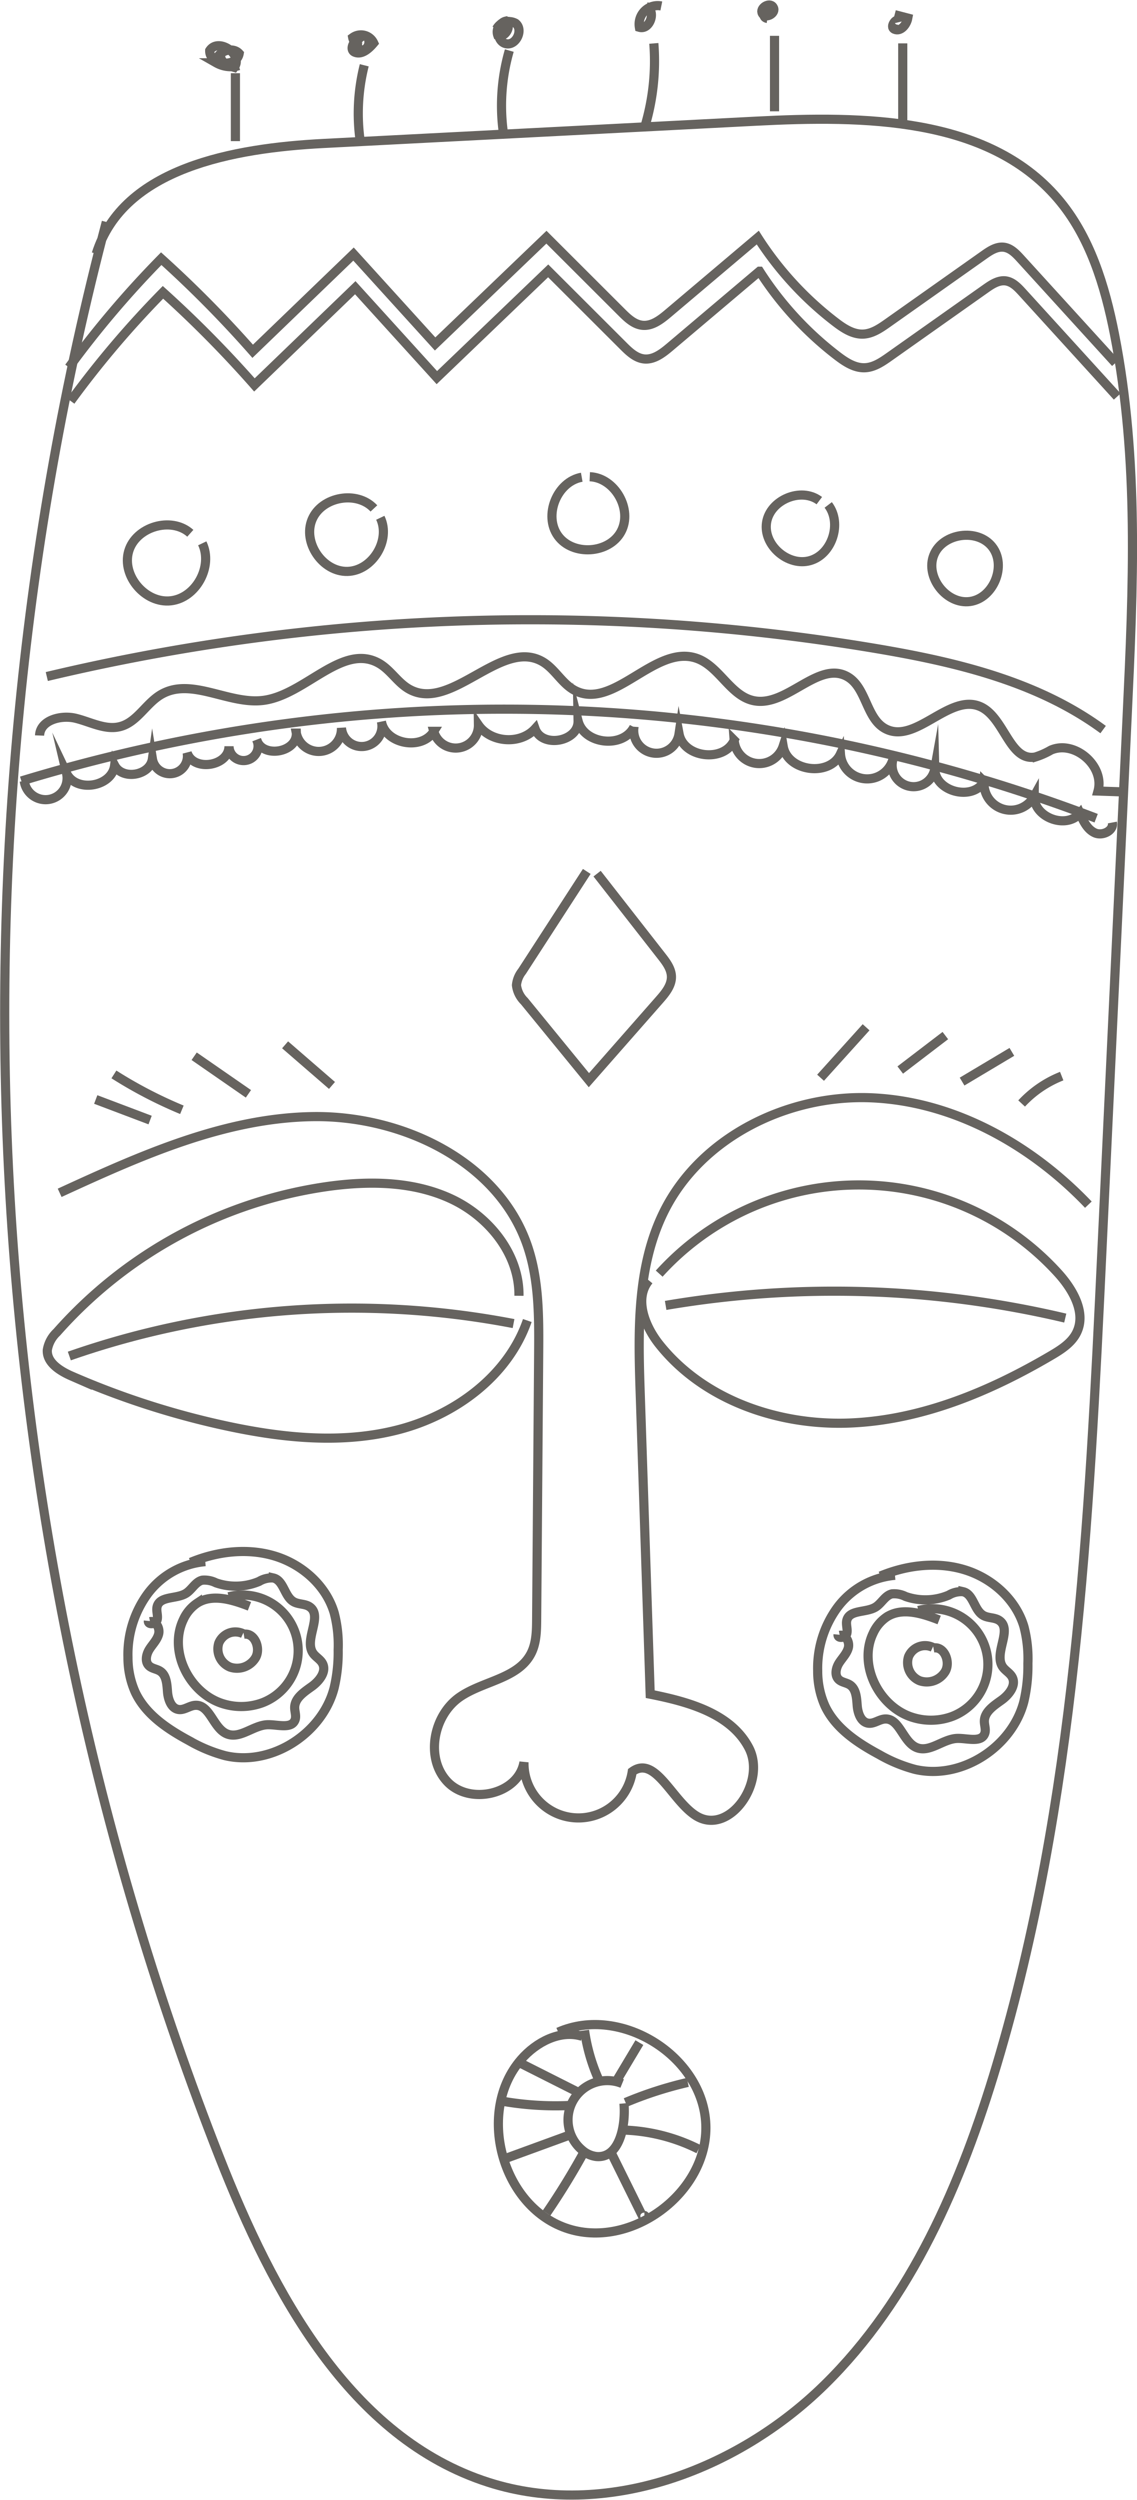 <svg xmlns="http://www.w3.org/2000/svg" width="248.191" height="545.301" viewBox="0 0 248.191 545.301">
  <defs>
    <style>
      .cls-1 {
        fill: none;
        stroke: #66635f;
        stroke-miterlimit: 10;
        stroke-width: 2px;
      }
    </style>
  </defs>
  <g id="Group_176" data-name="Group 176" transform="translate(-832.891 -495.984)">
    <path id="Path_216" data-name="Path 216" class="cls-1" d="M856.1,524.812c-36.511,138.6-27.728,288.738,24.691,422.133,11.627,29.581,28.486,61.267,58.764,70.939,25.445,8.128,54.155-2.531,73.246-21.224s29.988-44.17,37.638-69.764c17.228-57.622,20.181-118.4,23.021-178.482l5.474-115.83c1.315-27.793,2.606-55.909-2.751-83.212-2.092-10.659-5.376-21.477-12.46-29.721-15.31-17.813-42.317-18.033-65.773-16.826l-94.418,4.862C883.911,508.7,859.772,513,853.9,531.755" transform="translate(0 19.59)"/>
    <path id="Path_217" data-name="Path 217" class="cls-1" d="M938.866,576.566c.108-9.082-6.546-17.289-14.781-21.131s-17.738-3.973-26.745-2.751a97.213,97.213,0,0,0-59.358,31.846,6.817,6.817,0,0,0-2.073,3.865c-.154,2.765,2.775,4.576,5.315,5.685a178.174,178.174,0,0,0,33.764,10.874c12.433,2.677,25.492,4,37.793.753s23.76-11.721,27.906-23.746" transform="translate(7.309 202.069)"/>
    <path id="Path_218" data-name="Path 218" class="cls-1" d="M933.9,561.2a186.968,186.968,0,0,0-96.968,7.079" transform="translate(11.092 223.496)"/>
    <path id="Path_219" data-name="Path 219" class="cls-1" d="M865.2,572.91c-3.238,3.921-.931,9.91,2.227,13.892,9.7,12.231,26.1,17.85,41.69,17.209s30.479-6.845,43.927-14.758c2.166-1.273,4.412-2.709,5.521-4.96,2.134-4.319-.8-9.391-4.033-12.957a58.767,58.767,0,0,0-87.086.094" transform="translate(109.339 202.374)"/>
    <path id="Path_220" data-name="Path 220" class="cls-1" d="M864.751,560.142a219.543,219.543,0,0,1,87.227,2.765" transform="translate(113.443 220.594)"/>
    <path id="Path_221" data-name="Path 221" class="cls-1" d="M836.48,568.784c17.635-8.1,35.926-16.358,55.334-16.624s40.357,9.685,46.72,28.018c2.6,7.51,2.569,15.642,2.508,23.592l-.44,58.048c-.019,2.555-.066,5.222-1.245,7.487-2.845,5.465-10.411,5.947-15.492,9.428-5.858,4.015-7.627,13.4-2.723,18.543s15.478,2.709,16.695-4.291a11.886,11.886,0,0,0,23.634,2.054c5.02-3.664,8.652,6.317,13.916,9.62,7.182,4.5,15.459-7.28,11.548-14.795s-13.237-10.074-21.547-11.716l-2.19-65.89c-.445-13.373-.758-27.382,5.184-39.369,8.053-16.236,26.918-25.524,45.027-24.841s35.116,10.205,47.623,23.32" transform="translate(9.433 187.391)"/>
    <path id="Path_222" data-name="Path 222" class="cls-1" d="M871.955,594.434a8.574,8.574,0,0,0-8.76,14.5,5.742,5.742,0,0,0,3.145,1.427c4.979.431,6.443-6.616,6.008-11.59" transform="translate(96.745 356.028)"/>
    <path id="Path_223" data-name="Path 223" class="cls-1" d="M875.266,593.791c-4.82-1.506-10.065,1.254-13.372,5.067-9.765,11.272-4.319,31.794,9.751,36.735s31.158-7.655,30.587-22.562-18.566-26.165-32.22-20.157" transform="translate(84.731 346.378)"/>
    <path id="Path_224" data-name="Path 224" class="cls-1" d="M873.138,537.468l-14.131,21.8a5.757,5.757,0,0,0-1.217,3.009,5.815,5.815,0,0,0,1.712,3.486L873.6,583l15.418-17.537c1.287-1.465,2.653-3.13,2.6-5.081-.047-1.661-1.114-3.1-2.138-4.408l-14.089-18.023" transform="translate(87.837 148.601)"/>
    <path id="Path_225" data-name="Path 225" class="cls-1" d="M867.552,546.354" transform="translate(123.748 181.293)"/>
    <path id="Path_226" data-name="Path 226" class="cls-1" d="M871.423,544.946" transform="translate(137.989 176.113)"/>
    <path id="Path_227" data-name="Path 227" class="cls-1" d="M875.645,544.946" transform="translate(153.522 176.113)"/>
    <path id="Path_228" data-name="Path 228" class="cls-1" d="M879.516,546.706" transform="translate(167.763 182.588)"/>
    <path id="Path_229" data-name="Path 229" class="cls-1" d="M883.035,548.817" transform="translate(180.71 190.355)"/>
    <path id="Path_230" data-name="Path 230" class="cls-1" d="M854.532,547.409" transform="translate(75.847 185.174)"/>
    <path id="Path_231" data-name="Path 231" class="cls-1" d="M850.661,546" transform="translate(61.605 179.998)"/>
    <path id="Path_232" data-name="Path 232" class="cls-1" d="M850.661,546" transform="translate(61.605 179.998)"/>
    <path id="Path_233" data-name="Path 233" class="cls-1" d="M846.438,546" transform="translate(46.068 179.998)"/>
    <path id="Path_234" data-name="Path 234" class="cls-1" d="M841.16,546.706" transform="translate(26.651 182.588)"/>
    <path id="Path_235" data-name="Path 235" class="cls-1" d="M837.289,549.169" transform="translate(12.409 191.65)"/>
    <path id="Path_236" data-name="Path 236" class="cls-1" d="M834.693,545.573a362.645,362.645,0,0,1,234.616,8.118" transform="translate(2.858 120.77)"/>
    <path id="Path_237" data-name="Path 237" class="cls-1" d="M835.88,538.121a456.2,456.2,0,0,1,180.751-6.148c17.551,2.948,35.5,7.173,49.832,17.719" transform="translate(7.226 105.435)"/>
    <path id="Path_238" data-name="Path 238" class="cls-1" d="M865.957,519.179c-5.4.95-8.4,8.333-5.189,12.783s11.164,3.921,13.761-.908-1.343-11.758-6.822-11.988" transform="translate(93.923 80.904)"/>
    <path id="Path_239" data-name="Path 239" class="cls-1" d="M881.032,521.147c-4.005-3-10.776-.15-11.52,4.8s4.73,9.657,9.536,8.268,6.963-8.165,3.926-12.138" transform="translate(130.705 84.045)"/>
    <path id="Path_240" data-name="Path 240" class="cls-1" d="M890.348,524.315c3.2,4.085.318,11.206-4.815,11.931s-9.864-5.325-7.922-10.135,9.54-5.877,12.736-1.8" transform="translate(159.121 90.942)"/>
    <path id="Path_241" data-name="Path 241" class="cls-1" d="M862.175,522.359c-3.7-3.968-11.4-2.592-13.5,2.414s2.307,11.459,7.734,11.323,9.5-6.8,7.159-11.7" transform="translate(52.337 84.531)"/>
    <path id="Path_242" data-name="Path 242" class="cls-1" d="M853.379,523.137c-4.15-3.72-11.913-1.417-13.462,3.935s3.635,11.407,9.18,10.795,9.293-7.505,6.888-12.54" transform="translate(21.057 89.172)"/>
    <path id="Path_243" data-name="Path 243" class="cls-1" d="M844.679,500.256v14.818" transform="translate(39.597 11.697)"/>
    <path id="Path_244" data-name="Path 244" class="cls-1" d="M847.987,500.225c-.627-1.062-2.433.271-2.059,1.446s1.722,1.68,2.906,2.03c2.049-2.8-3.477-6.593-5.353-3.678-.1,3.243,5.886,3.846,6.434.65-1.576-1.731-5.091-.318-5.025,2.026a6.52,6.52,0,0,0,4.955.622" transform="translate(35.185 6.984)"/>
    <path id="Path_245" data-name="Path 245" class="cls-1" d="M851.716,499.886a42.984,42.984,0,0,0-.87,16.606" transform="translate(60.686 10.336)"/>
    <path id="Path_246" data-name="Path 246" class="cls-1" d="M851.8,500.14c-.66-1.516-2.629,1.432-1.118,2.105s3.084-.725,4.146-1.993a3.059,3.059,0,0,0-4.581-1.188c.248,1.343,1.815,2.723,2.835,1.811s-2.059-1.474-1.09-.51" transform="translate(59.633 5.117)"/>
    <path id="Path_247" data-name="Path 247" class="cls-1" d="M858.793,499.2a43.288,43.288,0,0,0-1.259,18.173" transform="translate(85.272 7.812)"/>
    <path id="Path_248" data-name="Path 248" class="cls-1" d="M859.835,497.958a2.292,2.292,0,0,0-2.7,3c1.6.6,3.112-2.068,1.764-3.13-2.218.505-2.2,4.445.019,4.927s3.879-3.088,2.068-4.468a3.057,3.057,0,0,0-4.127,1.24" transform="translate(84.426 2.761)"/>
    <path id="Path_249" data-name="Path 249" class="cls-1" d="M865.7,498.865a49.686,49.686,0,0,1-1.914,18.033" transform="translate(109.911 6.58)"/>
    <path id="Path_250" data-name="Path 250" class="cls-1" d="M868.392,497.22a4.046,4.046,0,0,0-4.787,4.651c2.34.664,3.748-3.7,1.46-4.525" transform="translate(108.857 0.069)"/>
    <path id="Path_251" data-name="Path 251" class="cls-1" d="M869.83,498.513v16.466" transform="translate(132.128 5.285)"/>
    <path id="Path_252" data-name="Path 252" class="cls-1" d="M871.7,497.523c-.763-1.179-3.037.215-2.325,1.432s3.046-.079,2.386-1.324c-1.212-1.427-3.163,2.12-1.306,2.377" transform="translate(129.943 0)"/>
    <path id="Path_253" data-name="Path 253" class="cls-1" d="M875.812,498.865v18.112" transform="translate(154.136 6.58)"/>
    <path id="Path_254" data-name="Path 254" class="cls-1" d="M876.82,499.136c-.342-1.4-2.368,1.048-1.029,1.591s2.611-1.029,2.868-2.452l-2.878-.749" transform="translate(152.394 1.657)"/>
    <path id="Path_255" data-name="Path 255" class="cls-1" d="M835.543,544.721c.13-3.35,4.665-4.557,7.922-3.748s6.518,2.663,9.755,1.774c3.655-1,5.573-5.053,8.844-6.967,6.6-3.865,14.851,2.307,22.431,1.263,9.11-1.249,17.21-12.629,25.183-8.044,2.522,1.451,4.057,4.249,6.607,5.643,9.115,5,19.979-11.22,29.005-6.055,2.738,1.567,4.249,4.782,7.033,6.27,8.464,4.525,17.537-10.093,26.619-6.981,5,1.712,7.383,8.259,12.568,9.265,7.187,1.394,14.065-8.89,20.41-5.236,4.127,2.377,4.043,9.105,8.254,11.337,6.588,3.491,14.013-7.884,20.8-4.786,5.18,2.363,6.33,12,11.926,10.953a16.771,16.771,0,0,0,3.407-1.507c5.189-2.246,11.777,3.481,10.28,8.932l5.811.2" transform="translate(5.986 111.701)"/>
    <path id="Path_256" data-name="Path 256" class="cls-1" d="M838.163,548.1l11.87,4.487" transform="translate(15.625 187.716)"/>
    <path id="Path_257" data-name="Path 257" class="cls-1" d="M839.011,546.931a96.866,96.866,0,0,0,14.842,7.716" transform="translate(18.744 183.416)"/>
    <path id="Path_258" data-name="Path 258" class="cls-1" d="M842.755,546.084l11.843,8.2" transform="translate(32.519 180.3)"/>
    <path id="Path_259" data-name="Path 259" class="cls-1" d="M847,545.551l10.238,8.862" transform="translate(48.122 178.339)"/>
    <path id="Path_260" data-name="Path 260" class="cls-1" d="M890.108,547.01a23.921,23.921,0,0,0-8.75,5.971" transform="translate(174.54 183.707)"/>
    <path id="Path_261" data-name="Path 261" class="cls-1" d="M889.449,545.88l-10.87,6.481" transform="translate(164.32 179.549)"/>
    <path id="Path_262" data-name="Path 262" class="cls-1" d="M885.54,545.12l-9.845,7.519" transform="translate(153.706 176.753)"/>
    <path id="Path_263" data-name="Path 263" class="cls-1" d="M881.916,544.733l-9.938,11.01" transform="translate(140.031 175.329)"/>
    <path id="Path_264" data-name="Path 264" class="cls-1" d="M836.914,536.29a213.006,213.006,0,0,1,20.143-23.709,246.574,246.574,0,0,1,19.961,20.2l22.015-21.205,17.808,19.61,24.3-23.288,16.423,16.391c1.287,1.287,2.728,2.644,4.539,2.826,2.115.211,4-1.249,5.624-2.62l19.544-16.517a72.3,72.3,0,0,0,16.948,18.44c1.787,1.366,3.818,2.709,6.064,2.616,1.993-.08,3.743-1.278,5.371-2.429l21.018-14.846c1.3-.917,2.77-1.881,4.347-1.67,1.469.2,2.592,1.362,3.589,2.456l20.747,22.773" transform="translate(11.029 39.827)"/>
    <path id="Path_265" data-name="Path 265" class="cls-1" d="M836.995,537.859a212.944,212.944,0,0,1,20.143-23.709,246.385,246.385,0,0,1,19.961,20.2l22.015-21.206,17.808,19.61,24.3-23.287,16.424,16.391c1.287,1.287,2.728,2.644,4.538,2.826,2.115.21,4-1.249,5.625-2.62l19.544-16.517a72.372,72.372,0,0,0,16.947,18.44c1.787,1.366,3.818,2.709,6.064,2.615,1.994-.079,3.743-1.277,5.372-2.428l21.018-14.847c1.3-.917,2.77-1.881,4.347-1.67,1.469.2,2.592,1.362,3.589,2.456l20.747,22.773" transform="translate(11.328 45.599)"/>
    <path id="Path_266" data-name="Path 266" class="cls-1" d="M834.828,543.56a4.7,4.7,0,1,0,9.232-1.713c2.045,4.3,9.92,3.014,10.5-1.708,1.713,3.271,7.725,2.237,8.245-1.418a3.849,3.849,0,1,0,7.58-1.338c1.38,4.174,9.087,2.976,9.142-1.418a3.174,3.174,0,1,0,6.055-1.376c1.254,4.061,8.82,2.76,8.642-1.488a4.972,4.972,0,0,0,9.844-1.165,4.427,4.427,0,1,0,8.727-1.333c.917,4.913,8.82,6.373,11.431,2.11a4.962,4.962,0,0,0,9.747-1.38c2.7,3.9,9.18,4.328,12.366.809,1.507,4.286,9.466,2.854,9.386-1.689,1.32,5.124,9.807,6.05,12.193,1.329a4.977,4.977,0,1,0,9.845,1.469c.978,5.278,9.854,6.321,12.034,1.413a5.487,5.487,0,0,0,10.691,1.287c.918,5.521,10.154,6.775,12.507,1.7a5.846,5.846,0,0,0,11.445,1.221,4.688,4.688,0,1,0,9.138,2.059c.126,4.983,8.277,7.046,10.762,2.723a5.839,5.839,0,0,0,10.94,3.233c-.042,4.623,7,7.239,9.99,3.71.73,1.68,1.591,3.5,3.252,4.258s4.173-.459,3.832-2.255" transform="translate(3.355 122.797)"/>
    <path id="Path_267" data-name="Path 267" class="cls-1" d="M849.365,573.312a3.918,3.918,0,0,0-5.282,2.045,4.279,4.279,0,0,0,2.438,5.25,4.724,4.724,0,0,0,5.559-2c1.235-2.073-.178-5.578-2.555-5.156" transform="translate(36.572 279.017)"/>
    <path id="Path_268" data-name="Path 268" class="cls-1" d="M857.534,573.623c-3.678-1.418-8.015-2.793-11.365-.716a8.482,8.482,0,0,0-3.042,3.579c-3.374,6.972,1.343,16.269,8.778,18.44a13.367,13.367,0,0,0,8.422-.248A12.149,12.149,0,0,0,853,571.55" transform="translate(29.807 272.741)"/>
    <path id="Path_269" data-name="Path 269" class="cls-1" d="M856.547,571.379a17.562,17.562,0,0,0-12.559,7,22.441,22.441,0,0,0-4.319,13.892,18.53,18.53,0,0,0,1.582,7.58c2.283,4.876,7.056,8.053,11.8,10.608a32.449,32.449,0,0,0,7.823,3.247c10.051,2.368,21.168-4.749,23.788-14.739a33.732,33.732,0,0,0,.894-8.343,27.65,27.65,0,0,0-.871-8.071c-1.778-5.985-7.032-10.6-13.008-12.4s-12.544-1.006-18.314,1.38" transform="translate(21.155 265.242)"/>
    <path id="Path_270" data-name="Path 270" class="cls-1" d="M841.327,579.977c1.282-.257,2.2,1.418,1.886,2.686s-1.315,2.223-2.012,3.327-1.039,2.7-.1,3.607c.646.632,1.661.683,2.424,1.175,1.395.893,1.493,2.845,1.619,4.5s.81,3.664,2.451,3.874c1.231.159,2.335-.833,3.575-.917,3.224-.229,3.94,4.983,6.925,6.223,2.887,1.2,5.816-1.928,8.942-1.993,2.18-.047,5.2.987,5.947-1.062.313-.866-.1-1.815-.08-2.733.047-2.035,2.069-3.35,3.72-4.534s3.3-3.257,2.344-5.049c-.482-.9-1.5-1.394-2.073-2.241-2.012-2.957,2.227-8.1-.735-10.107-1-.683-2.391-.492-3.453-1.081-2.059-1.132-2.171-4.679-4.464-5.2a5.3,5.3,0,0,0-3.111.753,13.148,13.148,0,0,1-9.424.3,5.549,5.549,0,0,0-2.962-.576c-1.525.346-2.274,2.092-3.612,2.9-2.054,1.245-5.638.52-6.251,2.845-.248.94.234,1.956,0,2.9s-2.017,1.207-1.923.243" transform="translate(24.312 269.737)"/>
    <path id="Path_271" data-name="Path 271" class="cls-1" d="M881.542,573.953a3.913,3.913,0,0,0-5.283,2.04,4.28,4.28,0,0,0,2.438,5.25,4.728,4.728,0,0,0,5.559-1.993c1.235-2.073-.178-5.582-2.555-5.161" transform="translate(154.953 281.366)"/>
    <path id="Path_272" data-name="Path 272" class="cls-1" d="M889.713,574.263c-3.682-1.423-8.015-2.8-11.37-.716a8.475,8.475,0,0,0-3.037,3.58c-3.378,6.967,1.343,16.264,8.778,18.435a13.367,13.367,0,0,0,8.422-.248,12.147,12.147,0,0,0-7.327-23.124" transform="translate(148.186 275.09)"/>
    <path id="Path_273" data-name="Path 273" class="cls-1" d="M888.719,572.016a17.568,17.568,0,0,0-12.554,7,22.453,22.453,0,0,0-4.319,13.9,18.562,18.562,0,0,0,1.582,7.58c2.279,4.871,7.056,8.048,11.8,10.6a32.449,32.449,0,0,0,7.823,3.247c10.051,2.368,21.168-4.749,23.788-14.739a33.975,33.975,0,0,0,.894-8.343,27.67,27.67,0,0,0-.871-8.071c-1.782-5.984-7.032-10.6-13.012-12.4s-12.54-1.006-18.309,1.38" transform="translate(139.536 267.591)"/>
    <path id="Path_274" data-name="Path 274" class="cls-1" d="M873.5,580.613c1.282-.253,2.195,1.422,1.886,2.686s-1.315,2.227-2.017,3.327-1.034,2.7-.1,3.608c.646.632,1.661.683,2.424,1.175,1.394.893,1.493,2.849,1.619,4.5s.8,3.664,2.451,3.874c1.231.159,2.335-.833,3.575-.917,3.224-.225,3.935,4.983,6.925,6.223,2.887,1.2,5.816-1.928,8.942-1.993,2.18-.047,5.2.987,5.947-1.062.313-.861-.1-1.811-.08-2.733.047-2.03,2.064-3.35,3.72-4.534s3.3-3.252,2.344-5.049c-.482-.9-1.5-1.394-2.077-2.241-2.007-2.957,2.232-8.1-.73-10.107-1.006-.683-2.391-.491-3.453-1.076-2.059-1.137-2.171-4.684-4.464-5.2a5.266,5.266,0,0,0-3.111.749,13.174,13.174,0,0,1-9.424.3,5.5,5.5,0,0,0-2.962-.576c-1.525.342-2.274,2.087-3.612,2.9-2.054,1.245-5.638.519-6.251,2.845-.248.94.229,1.956,0,2.9s-2.017,1.212-1.923.243" transform="translate(142.692 272.086)"/>
    <path id="Path_275" data-name="Path 275" class="cls-1" d="M860.967,591.5a39.512,39.512,0,0,0,2.962,10.458" transform="translate(99.521 347.376)"/>
    <path id="Path_276" data-name="Path 276" class="cls-1" d="M867.822,592.067l-5.465,9.138" transform="translate(104.635 349.473)"/>
    <path id="Path_277" data-name="Path 277" class="cls-1" d="M862.88,598.306a83.475,83.475,0,0,1,13.588-4.384" transform="translate(106.559 356.297)"/>
    <path id="Path_278" data-name="Path 278" class="cls-1" d="M862.76,596.143a39.271,39.271,0,0,1,16.493,4.16" transform="translate(106.118 364.469)"/>
    <path id="Path_279" data-name="Path 279" class="cls-1" d="M862.221,597.226l6.7,13.546c.084.178.21.379.407.388s.29-.36.093-.36" transform="translate(104.135 368.453)"/>
    <path id="Path_280" data-name="Path 280" class="cls-1" d="M867.664,597.054A160.18,160.18,0,0,1,859.2,610.89" transform="translate(93.002 367.82)"/>
    <path id="Path_281" data-name="Path 281" class="cls-1" d="M871.41,596.359,857.3,601.511" transform="translate(86.041 365.263)"/>
    <path id="Path_282" data-name="Path 282" class="cls-1" d="M871.353,595.7a67.317,67.317,0,0,1-14.154-.893" transform="translate(85.658 359.564)"/>
    <path id="Path_283" data-name="Path 283" class="cls-1" d="M870.82,599.5l-12.947-6.527" transform="translate(88.138 352.806)"/>
  </g>
</svg>
